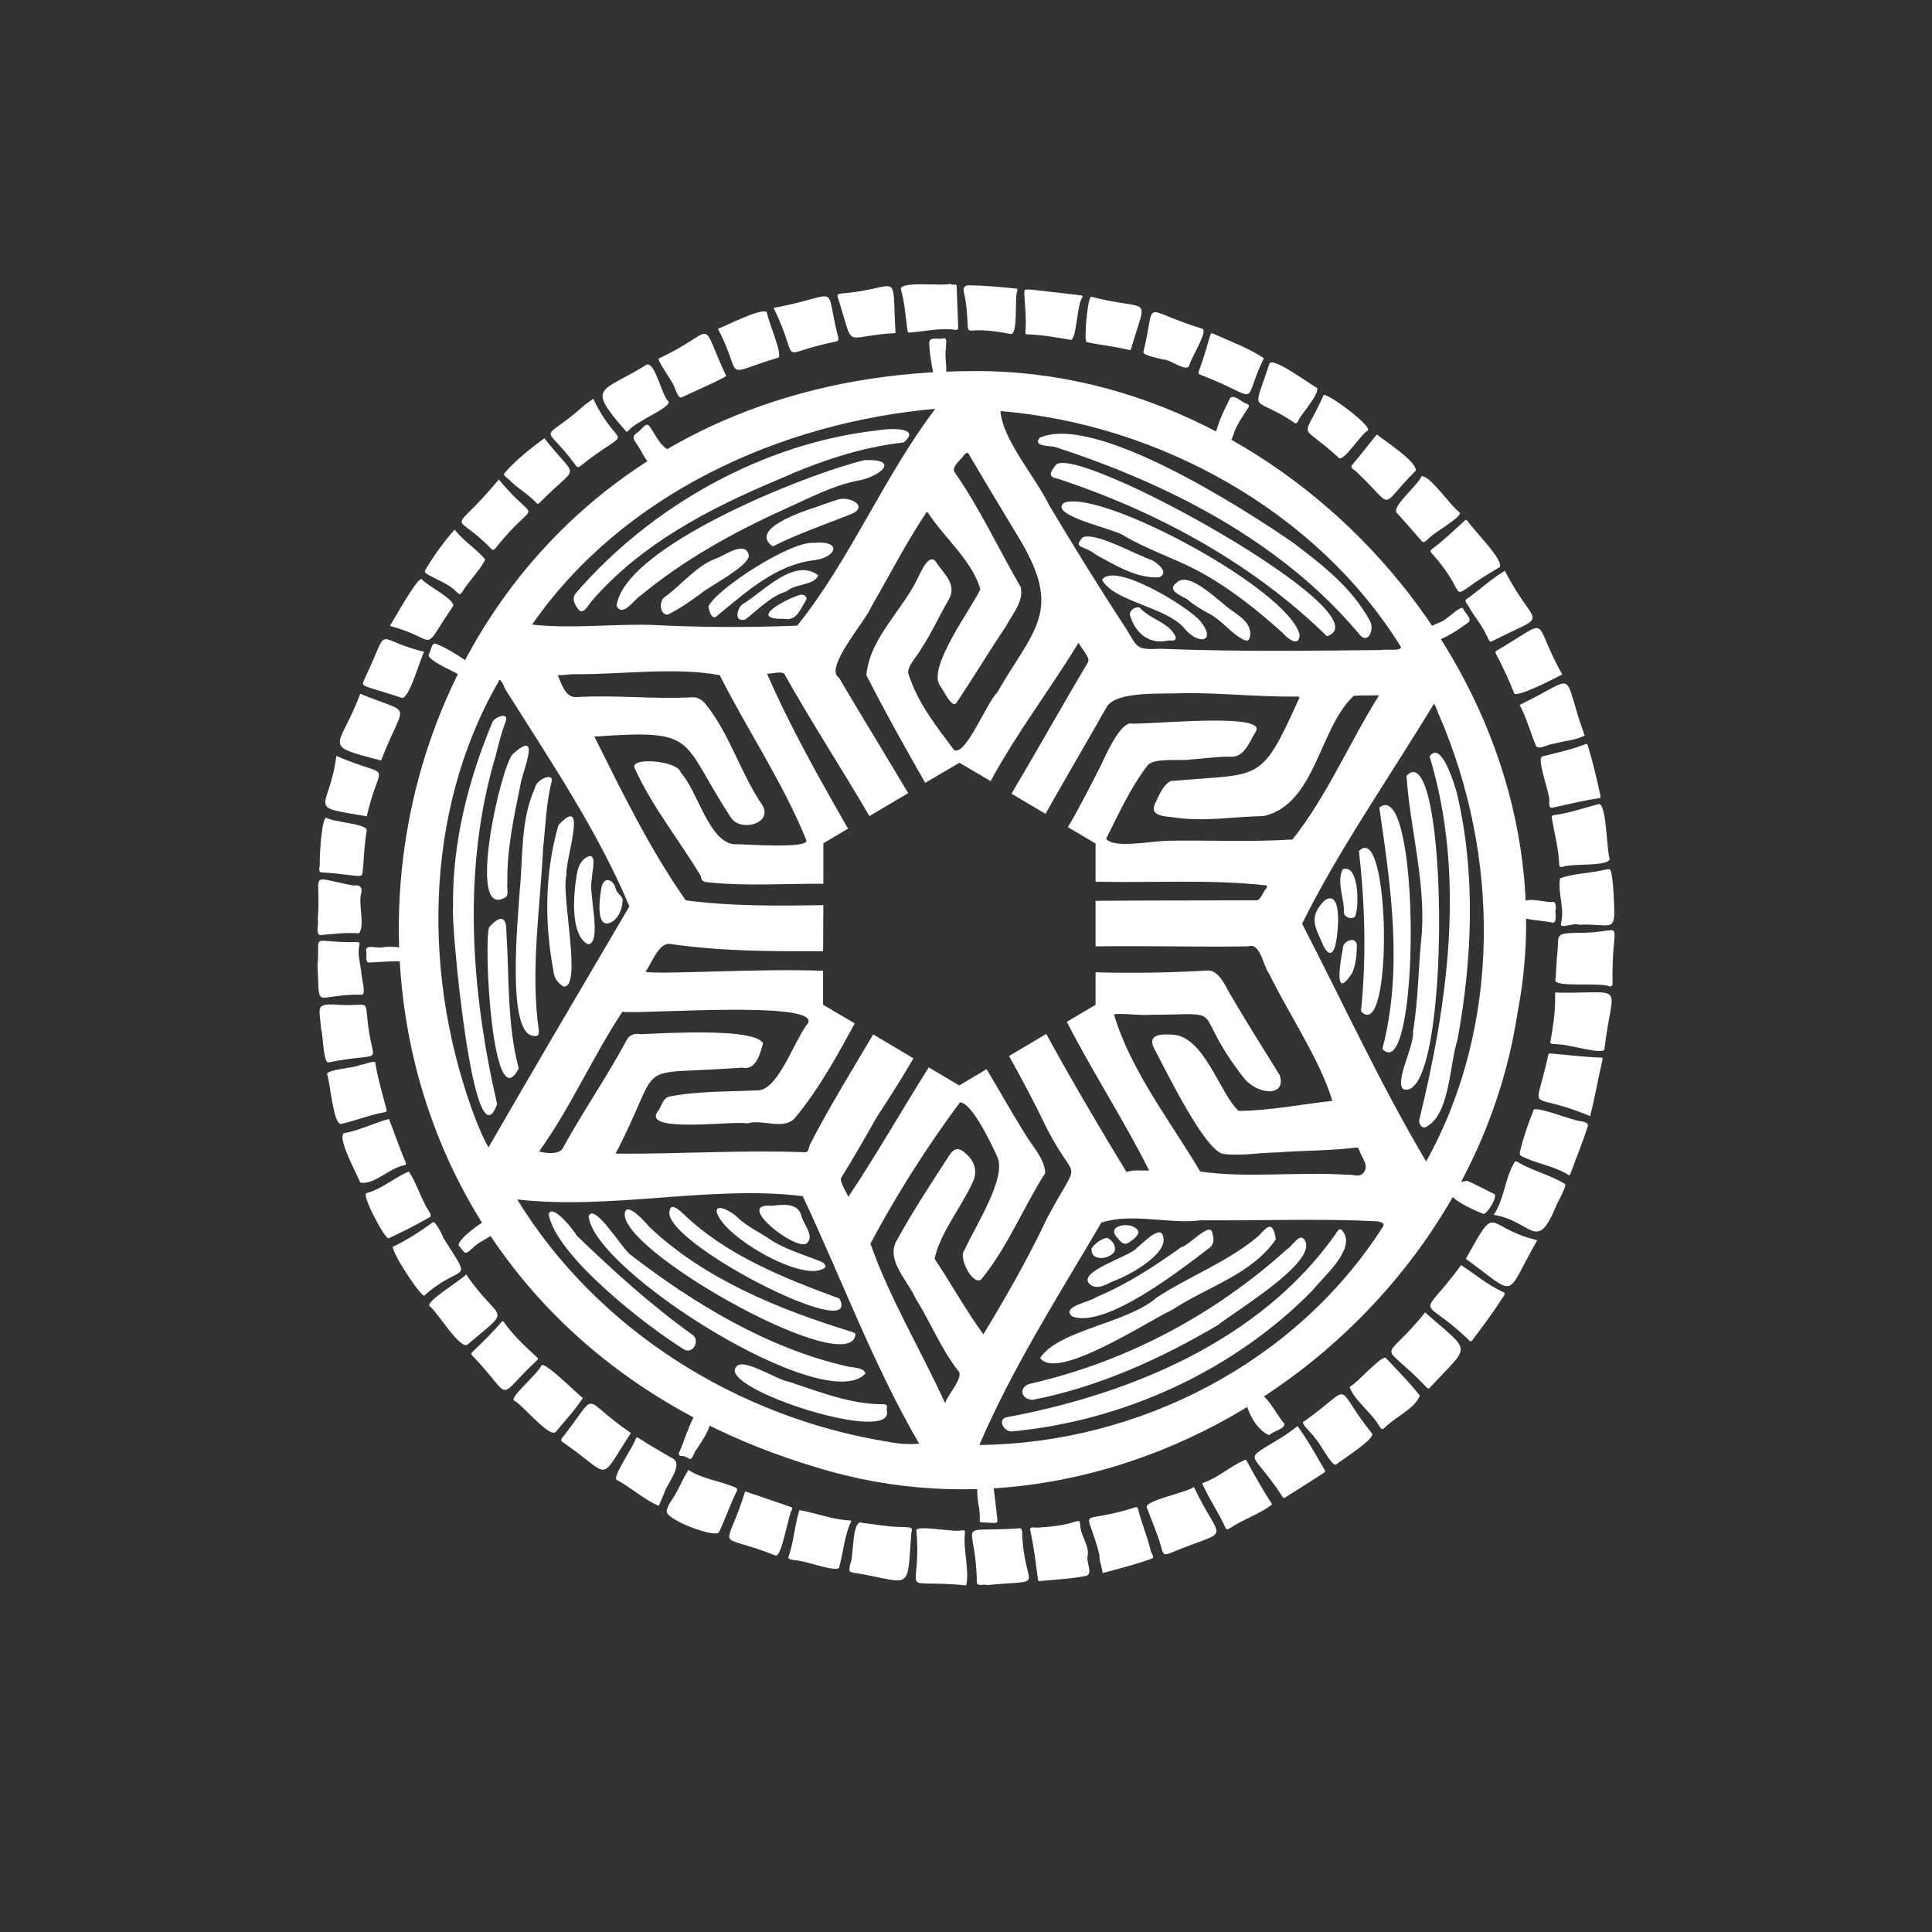 <svg xmlns="http://www.w3.org/2000/svg" xmlns:xlink="http://www.w3.org/1999/xlink" width="40" zoomAndPan="magnify" viewBox="0 0 30 30" height="40" preserveAspectRatio="xMidYMid meet" version="1.0"><rect x="0" y="0" width="30" height="30" fill="#333333" stroke="none"/><defs><clipPath id="0184a1fb64"><path d="M 15 23 L 16 23 L 16 24.719 L 15 24.719 Z M 15 23 " clip-rule="nonzero"/></clipPath><clipPath id="284b352ae2"><path d="M 14 23 L 16 23 L 16 24.719 L 14 24.719 Z M 14 23 " clip-rule="nonzero"/></clipPath><clipPath id="374dfdc854"><path d="M 13 4.395 L 15 4.395 L 15 6 L 13 6 Z M 13 4.395 " clip-rule="nonzero"/></clipPath><clipPath id="7dc001fafc"><path d="M 4.93 14 L 6 14 L 6 16 L 4.93 16 Z M 4.93 14 " clip-rule="nonzero"/></clipPath><clipPath id="5e6314b1d6"><path d="M 24 15 L 25.25 15 L 25.25 17 L 24 17 Z M 24 15 " clip-rule="nonzero"/></clipPath><clipPath id="25149994aa"><path d="M 13 23 L 15 23 L 15 24.719 L 13 24.719 Z M 13 23 " clip-rule="nonzero"/></clipPath><clipPath id="68afc98586"><path d="M 24 14 L 25.25 14 L 25.25 16 L 24 16 Z M 24 14 " clip-rule="nonzero"/></clipPath><clipPath id="4d4d799cb6"><path d="M 17 23 L 19 23 L 19 24.719 L 17 24.719 Z M 17 23 " clip-rule="nonzero"/></clipPath><clipPath id="7ec3e3fea3"><path d="M 16 23 L 18 23 L 18 24.719 L 16 24.719 Z M 16 23 " clip-rule="nonzero"/></clipPath><clipPath id="1c809b9236"><path d="M 15 23 L 17 23 L 17 24.719 L 15 24.719 Z M 15 23 " clip-rule="nonzero"/></clipPath><clipPath id="1c40f32cc5"><path d="M 24 13 L 25.25 13 L 25.25 15 L 24 15 Z M 24 13 " clip-rule="nonzero"/></clipPath><clipPath id="2978d32078"><path d="M 11 23 L 13 23 L 13 24.719 L 11 24.719 Z M 11 23 " clip-rule="nonzero"/></clipPath><clipPath id="e31d1a4d9e"><path d="M 4.93 15 L 6 15 L 6 17 L 4.93 17 Z M 4.93 15 " clip-rule="nonzero"/></clipPath><clipPath id="3b0d0b914d"><path d="M 12 23 L 14 23 L 14 24.719 L 12 24.719 Z M 12 23 " clip-rule="nonzero"/></clipPath><clipPath id="5bd4da006e"><path d="M 12 4.395 L 14 4.395 L 14 6 L 12 6 Z M 12 4.395 " clip-rule="nonzero"/></clipPath><clipPath id="d4db1ab620"><path d="M 15 4.395 L 17 4.395 L 17 6 L 15 6 Z M 15 4.395 " clip-rule="nonzero"/></clipPath><clipPath id="5fb57b2f5e"><path d="M 13 4.395 L 14 4.395 L 14 6 L 13 6 Z M 13 4.395 " clip-rule="nonzero"/></clipPath><clipPath id="babe2bf4cb"><path d="M 11 4.395 L 13 4.395 L 13 6 L 11 6 Z M 11 4.395 " clip-rule="nonzero"/></clipPath><clipPath id="46ba25e421"><path d="M 16 4.395 L 18 4.395 L 18 6 L 16 6 Z M 16 4.395 " clip-rule="nonzero"/></clipPath><clipPath id="6ba3f4af4d"><path d="M 4.93 12 L 6 12 L 6 14 L 4.93 14 Z M 4.93 12 " clip-rule="nonzero"/></clipPath><clipPath id="ed6f0e6660"><path d="M 14 4.395 L 16 4.395 L 16 6 L 14 6 Z M 14 4.395 " clip-rule="nonzero"/></clipPath><clipPath id="63fb8c00b9"><path d="M 17 4.395 L 19 4.395 L 19 6 L 17 6 Z M 17 4.395 " clip-rule="nonzero"/></clipPath><clipPath id="86cace291d"><path d="M 4.93 13 L 6 13 L 6 15 L 4.93 15 Z M 4.93 13 " clip-rule="nonzero"/></clipPath></defs><g clip-path="url(#0184a1fb64)"><path fill="#ffffff" d="M 15.168 24.559 C 15.152 23.574 14.793 23.797 15.797 23.734 C 15.84 23.723 15.867 23.727 15.871 23.789 C 15.898 24.707 16.301 24.52 15.328 24.613 C 15.273 24.59 15.164 24.648 15.168 24.559 Z M 15.168 24.559 " fill-opacity="1" fill-rule="nonzero"/></g><g clip-path="url(#284b352ae2)"><path fill="#ffffff" d="M 15.004 24.617 C 13.887 24.512 14.32 24.832 14.23 23.77 C 14.211 23.668 14.82 23.801 14.941 23.762 C 14.977 23.762 14.988 23.766 14.984 23.805 C 14.953 24.066 15.055 24.375 15.004 24.617 Z M 15.004 24.617 " fill-opacity="1" fill-rule="nonzero"/></g><g clip-path="url(#374dfdc854)"><path fill="#ffffff" d="M 14.758 4.406 C 14.785 4.445 14.855 4.387 14.855 4.449 C 14.863 4.656 14.871 4.863 14.879 5.07 C 14.883 5.113 14.871 5.129 14.828 5.121 C 14.59 5.09 14.359 5.145 14.129 5.164 C 14.094 5.168 14.094 5.148 14.09 5.125 C 14.062 4.914 14.047 4.703 13.992 4.5 C 13.941 4.355 14.641 4.449 14.758 4.406 Z M 14.758 4.406 " fill-opacity="1" fill-rule="nonzero"/></g><g clip-path="url(#7dc001fafc)"><path fill="#ffffff" d="M 4.93 14.996 C 4.98 14.457 4.781 14.641 5.547 14.629 C 5.574 14.629 5.586 14.637 5.582 14.664 C 5.547 14.809 5.59 14.945 5.609 15.082 C 5.602 15.141 5.699 15.465 5.613 15.445 C 4.863 15.434 4.969 15.723 4.93 14.996 Z M 4.93 14.996 " fill-opacity="1" fill-rule="nonzero"/></g><g clip-path="url(#5e6314b1d6)"><path fill="#ffffff" d="M 24.223 15.414 C 25.266 15.426 25.039 15.242 24.914 16.285 C 24.93 16.395 24.309 16.207 24.211 16.219 C 24.18 16.207 24.055 16.223 24.074 16.18 C 24.113 15.949 24.152 15.723 24.148 15.488 C 24.152 15.395 24.125 15.41 24.223 15.414 Z M 24.223 15.414 " fill-opacity="1" fill-rule="nonzero"/></g><path fill="#ffffff" d="M 23.195 18.863 C 23.359 18.617 23.363 18.32 23.508 18.062 C 23.52 18.035 23.531 18.023 23.562 18.043 C 23.797 18.18 24.062 18.242 24.293 18.379 C 24.355 18.387 24.168 18.699 24.156 18.742 C 23.863 19.457 23.789 18.965 23.195 18.863 Z M 23.195 18.863 " fill-opacity="1" fill-rule="nonzero"/><path fill="#ffffff" d="M 22.688 19.645 C 22.906 19.785 23.102 19.957 23.34 20.062 C 23.367 20.074 23.371 20.086 23.355 20.117 C 23.203 20.355 23.035 20.582 22.863 20.809 C 22.852 20.824 22.84 20.84 22.816 20.816 C 22.043 20.066 22.02 20.555 22.688 19.645 Z M 22.688 19.645 " fill-opacity="1" fill-rule="nonzero"/><g clip-path="url(#25149994aa)"><path fill="#ffffff" d="M 14.152 23.793 C 14.082 24.727 14.172 24.578 13.309 24.43 C 13.18 24.414 13.176 24.41 13.203 24.285 C 13.262 24.164 13.223 23.566 13.395 23.648 C 13.609 23.672 13.824 23.715 14.043 23.711 C 14.098 23.723 14.188 23.699 14.152 23.793 Z M 14.152 23.793 " fill-opacity="1" fill-rule="nonzero"/></g><g clip-path="url(#68afc98586)"><path fill="#ffffff" d="M 24.492 14.484 C 25.301 14.496 25.02 14.152 25.039 15.281 C 25.031 15.316 25.02 15.32 24.992 15.316 C 24.84 15.25 24.156 15.336 24.152 15.223 C 24.164 15.102 24.168 14.98 24.176 14.855 C 24.223 14.516 24.109 14.496 24.492 14.484 Z M 24.492 14.484 " fill-opacity="1" fill-rule="nonzero"/></g><path fill="#ffffff" d="M 24.66 17.473 C 24.582 17.723 24.477 17.973 24.387 18.223 C 24.379 18.238 24.375 18.258 24.352 18.242 C 24.145 18.113 23.902 18.078 23.684 17.98 C 23.59 17.938 23.586 17.938 23.613 17.84 C 23.664 17.633 23.734 17.438 23.812 17.242 C 23.809 17.16 24.367 17.375 24.449 17.387 C 24.508 17.418 24.645 17.402 24.66 17.473 Z M 24.66 17.473 " fill-opacity="1" fill-rule="nonzero"/><g clip-path="url(#4d4d799cb6)"><path fill="#ffffff" d="M 18.539 23.09 C 18.973 24.004 19.152 23.707 18.18 24.113 C 18.078 24.152 18.062 24.141 18.035 24.035 C 17.977 23.82 17.883 23.617 17.809 23.41 C 17.75 23.305 18.43 23.176 18.539 23.09 Z M 18.539 23.09 " fill-opacity="1" fill-rule="nonzero"/></g><path fill="#ffffff" d="M 22.129 20.379 C 22.863 21.031 22.844 20.852 22.203 21.547 C 22.191 21.559 22.18 21.57 22.16 21.551 C 21.402 20.754 21.449 21.23 22.129 20.379 Z M 22.129 20.379 " fill-opacity="1" fill-rule="nonzero"/><path fill="#ffffff" d="M 24.691 17.332 C 23.691 16.906 23.832 17.371 24.039 16.391 C 24.043 16.359 24.055 16.355 24.082 16.359 C 24.336 16.379 24.594 16.414 24.848 16.422 C 24.879 16.418 24.891 16.426 24.883 16.457 C 24.816 16.746 24.766 17.043 24.691 17.332 Z M 24.691 17.332 " fill-opacity="1" fill-rule="nonzero"/><path fill="#ffffff" d="M 24.262 13.461 C 24.23 13.465 24.211 13.461 24.211 13.422 C 24.203 13.18 24.137 12.945 24.098 12.707 C 24.094 12.672 24.098 12.66 24.137 12.656 C 24.375 12.625 24.602 12.543 24.832 12.484 C 24.949 12.508 24.945 13.188 24.996 13.344 C 24.941 13.461 24.414 13.402 24.262 13.461 Z M 24.262 13.461 " fill-opacity="1" fill-rule="nonzero"/><g clip-path="url(#7ec3e3fea3)"><path fill="#ffffff" d="M 17.07 24.137 C 16.867 23.332 16.699 23.703 17.629 23.406 C 17.652 23.398 17.664 23.406 17.672 23.43 C 17.723 23.641 17.809 23.844 17.863 24.055 C 17.863 24.102 17.941 24.188 17.883 24.203 C 17.633 24.293 17.375 24.359 17.121 24.426 C 17.113 24.328 17.066 24.238 17.07 24.137 Z M 17.07 24.137 " fill-opacity="1" fill-rule="nonzero"/></g><g clip-path="url(#1c809b9236)"><path fill="#ffffff" d="M 16.137 23.719 C 16.324 23.707 16.512 23.688 16.695 23.629 C 16.762 23.609 16.766 23.609 16.773 23.676 C 16.777 23.848 16.91 23.98 16.891 24.148 C 16.852 24.262 17.008 24.469 16.824 24.477 C 16.598 24.52 16.371 24.527 16.148 24.551 C 16.121 24.555 16.121 24.543 16.117 24.523 C 16.082 24.266 16.055 24.012 15.996 23.758 C 15.984 23.691 16.098 23.73 16.137 23.719 Z M 16.137 23.719 " fill-opacity="1" fill-rule="nonzero"/></g><path fill="#ffffff" d="M 6.883 19.219 C 7.355 19.973 7.199 19.582 6.598 20.109 C 6.586 20.23 5.996 19.324 6.117 19.352 C 6.328 19.25 6.527 19.121 6.715 18.984 C 6.746 18.926 6.879 19.191 6.883 19.219 Z M 6.883 19.219 " fill-opacity="1" fill-rule="nonzero"/><path fill="#ffffff" d="M 13.117 18.637 C 13.121 18.617 13.117 18.602 13.098 18.59 C 13.102 18.605 13.094 18.621 13.117 18.637 Z M 13.117 18.637 " fill-opacity="1" fill-rule="nonzero"/><g clip-path="url(#1c40f32cc5)"><path fill="#ffffff" d="M 25.059 13.957 C 25.09 14.516 25.047 14.336 24.508 14.359 C 24.445 14.324 24.215 14.43 24.238 14.344 C 24.301 14.109 24.188 13.879 24.223 13.641 C 24.418 13.562 24.688 13.562 24.906 13.508 C 25.012 13.488 25.008 13.484 25.027 13.59 C 25.047 13.711 25.055 13.836 25.059 13.957 Z M 25.059 13.957 " fill-opacity="1" fill-rule="nonzero"/></g><path fill="#ffffff" d="M 20.957 21.535 C 21.016 21.734 21.309 21.941 21.426 22.16 C 21.453 22.199 21.469 22.199 21.5 22.172 C 21.66 22.004 21.969 21.875 22.047 21.672 C 21.887 21.465 21.699 21.281 21.523 21.09 C 21.473 21.016 21.07 21.484 20.957 21.535 Z M 20.957 21.535 " fill-opacity="1" fill-rule="nonzero"/><path fill="#ffffff" d="M 24.059 12.426 C 24.062 12.309 23.848 11.754 23.953 11.746 C 24.172 11.688 24.398 11.641 24.609 11.559 C 24.633 11.547 24.645 11.547 24.656 11.578 C 24.734 11.836 24.797 12.098 24.852 12.359 C 24.855 12.379 24.852 12.391 24.828 12.395 C 24.582 12.43 24.34 12.492 24.102 12.543 C 24.047 12.555 24.055 12.461 24.059 12.426 Z M 24.059 12.426 " fill-opacity="1" fill-rule="nonzero"/><path fill="#ffffff" d="M 23.145 8.891 C 22.383 9.348 22.883 9.309 22.227 8.586 C 22.207 8.559 22.211 8.547 22.234 8.527 C 22.414 8.395 22.574 8.238 22.738 8.09 C 22.758 8.07 22.77 8.062 22.789 8.09 C 22.867 8.219 23.367 8.707 23.285 8.809 C 23.246 8.824 23.207 8.859 23.168 8.875 C 23.137 8.848 23.152 8.883 23.145 8.891 Z M 23.145 8.891 " fill-opacity="1" fill-rule="nonzero"/><path fill="#ffffff" d="M 10.688 22.824 C 10.891 22.957 11.16 22.996 11.359 23.074 C 11.398 23.09 11.473 23.102 11.438 23.16 C 11.336 23.367 11.262 23.586 11.164 23.793 C 11.105 23.887 10.336 23.598 10.352 23.465 C 10.363 23.379 10.441 23.281 10.469 23.234 C 10.547 23.102 10.578 23.023 10.633 22.922 C 10.652 22.891 10.668 22.863 10.688 22.824 Z M 10.688 22.824 " fill-opacity="1" fill-rule="nonzero"/><path fill="#ffffff" d="M 24.605 11.422 C 24.473 11.496 24.277 11.504 24.121 11.551 C 24.039 11.551 23.91 11.648 23.852 11.586 C 23.77 11.387 23.711 11.172 23.613 10.977 C 23.605 10.961 23.586 10.945 23.621 10.934 C 24.539 10.488 24.234 10.391 24.605 11.418 Z M 24.605 11.422 " fill-opacity="1" fill-rule="nonzero"/><path fill="#ffffff" d="M 19.754 23.359 C 19.562 23.512 19.305 23.59 19.098 23.73 C 19.051 23.758 19.035 23.75 19.02 23.703 C 18.918 23.484 18.781 23.281 18.68 23.062 C 18.664 23.039 18.668 23.027 18.691 23.023 C 18.922 22.941 19.102 22.77 19.324 22.672 C 19.352 22.656 19.355 22.684 19.367 22.699 C 19.488 22.922 19.613 23.145 19.754 23.359 Z M 19.754 23.359 " fill-opacity="1" fill-rule="nonzero"/><path fill="#ffffff" d="M 20.246 22.074 C 20.176 22.09 20.395 22.277 20.41 22.32 C 20.496 22.398 20.664 22.75 20.742 22.746 C 20.824 22.672 21.379 22.332 21.301 22.254 C 20.672 21.473 21.066 21.492 20.246 22.074 Z M 20.246 22.074 " fill-opacity="1" fill-rule="nonzero"/><path fill="#ffffff" d="M 23.871 19.258 C 23.352 20.156 23.59 20.152 22.762 19.547 C 23.27 18.633 23.031 19.059 23.871 19.258 Z M 23.871 19.258 " fill-opacity="1" fill-rule="nonzero"/><g clip-path="url(#2978d32078)"><path fill="#ffffff" d="M 11.57 23.16 C 11.805 23.234 12.039 23.32 12.273 23.398 C 12.293 23.406 12.309 23.41 12.297 23.441 C 12.234 23.547 12.137 24.207 12.035 24.152 C 11.082 23.77 11.262 24.156 11.57 23.16 Z M 11.57 23.16 " fill-opacity="1" fill-rule="nonzero"/></g><path fill="#ffffff" d="M 23.367 8.863 C 23.848 9.801 24.098 9.484 23.176 9.953 C 23.117 9.992 23.109 9.902 23.086 9.871 C 23.02 9.723 22.914 9.598 22.828 9.457 C 22.82 9.422 22.727 9.332 22.766 9.309 C 22.969 9.164 23.152 8.992 23.367 8.863 Z M 23.367 8.863 " fill-opacity="1" fill-rule="nonzero"/><path fill="#ffffff" d="M 7.238 19.789 C 7.77 20.574 7.988 20.258 7.254 20.883 C 7.129 20.938 6.801 20.387 6.676 20.285 C 6.578 20.223 7.18 19.867 7.238 19.789 Z M 7.238 19.789 " fill-opacity="1" fill-rule="nonzero"/><path fill="#ffffff" d="M 5.078 16.676 C 5.098 16.602 5.5 16.586 5.598 16.535 C 5.641 16.539 5.832 16.449 5.828 16.508 C 5.867 16.75 5.938 16.984 6 17.223 C 6.008 17.254 6 17.266 5.973 17.27 C 5.742 17.312 5.523 17.402 5.293 17.453 C 5.172 17.445 5.129 16.816 5.078 16.676 Z M 5.078 16.676 " fill-opacity="1" fill-rule="nonzero"/><path fill="#ffffff" d="M 24.258 10.473 C 24.176 10.516 23.504 10.867 23.508 10.754 C 23.426 10.547 23.332 10.348 23.227 10.148 C 23.215 10.125 23.223 10.117 23.242 10.102 C 24.125 9.586 23.762 9.59 24.258 10.473 Z M 24.258 10.473 " fill-opacity="1" fill-rule="nonzero"/><path fill="#ffffff" d="M 6.039 17.375 C 6.129 17.605 6.207 17.832 6.301 18.055 C 6.309 18.078 6.305 18.086 6.281 18.094 C 6.051 18.129 5.809 18.406 5.594 18.363 C 5.539 18.223 5.242 17.688 5.336 17.598 C 5.578 17.555 5.805 17.438 6.039 17.375 Z M 6.039 17.375 " fill-opacity="1" fill-rule="nonzero"/><path fill="#ffffff" d="M 10.043 5.66 C 9.344 6.102 9.086 5.973 9.715 6.691 C 9.734 6.715 9.742 6.695 9.758 6.688 C 9.855 6.551 10.402 6.34 10.383 6.238 C 10.27 6.133 10.18 5.633 10.043 5.66 Z M 10.043 5.66 " fill-opacity="1" fill-rule="nonzero"/><g clip-path="url(#e31d1a4d9e)"><path fill="#ffffff" d="M 5.324 15.605 C 5.754 15.621 5.66 15.496 5.719 15.941 C 5.797 16.57 5.988 16.32 5.105 16.496 C 5.016 16.516 5.02 16.078 4.988 15.992 C 4.957 15.602 4.879 15.578 5.324 15.605 Z M 5.324 15.605 " fill-opacity="1" fill-rule="nonzero"/></g><path fill="#ffffff" d="M 5.594 10.773 C 6.438 11.121 6.285 10.852 5.918 11.809 C 4.965 11.562 5.27 11.641 5.594 10.773 Z M 5.594 10.773 " fill-opacity="1" fill-rule="nonzero"/><g clip-path="url(#3b0d0b914d)"><path fill="#ffffff" d="M 12.414 23.449 C 12.676 23.496 12.918 23.594 13.188 23.609 C 13.199 23.609 13.227 23.605 13.211 23.637 C 13.109 23.855 13.098 24.102 13.031 24.332 C 13.031 24.43 12.52 24.246 12.434 24.242 C 12.395 24.223 12.215 24.234 12.246 24.168 C 12.328 23.938 12.34 23.668 12.414 23.449 Z M 12.414 23.449 " fill-opacity="1" fill-rule="nonzero"/></g><path fill="#ffffff" d="M 9.773 22.234 C 9.016 21.719 9.301 21.582 8.793 22.246 C 8.77 22.289 8.676 22.355 8.734 22.391 C 9.512 22.922 9.277 23.047 9.785 22.27 C 9.801 22.246 9.785 22.242 9.773 22.234 Z M 9.773 22.234 " fill-opacity="1" fill-rule="nonzero"/><path fill="#ffffff" d="M 6.348 18.191 C 6.445 18.332 6.508 18.527 6.594 18.688 C 6.602 18.738 6.738 18.883 6.668 18.902 C 6.461 19.023 6.246 19.129 6.031 19.23 C 5.953 19.203 5.609 18.543 5.691 18.527 C 5.934 18.461 6.117 18.289 6.348 18.191 Z M 6.348 18.191 " fill-opacity="1" fill-rule="nonzero"/><path fill="#ffffff" d="M 8.637 22.227 C 8.777 22.055 8.93 21.895 9.051 21.707 C 8.965 21.652 8.426 21.098 8.402 21.211 C 8.355 21.328 7.918 21.691 7.98 21.746 C 8.109 21.805 8.551 22.359 8.637 22.227 Z M 8.637 22.227 " fill-opacity="1" fill-rule="nonzero"/><path fill="#ffffff" d="M 11.277 5.84 C 11.07 5.957 10.816 6.059 10.59 6.168 C 10.535 6.195 10.508 6.082 10.484 6.047 C 10.473 5.945 10.168 5.57 10.238 5.562 C 11.168 5.129 10.836 4.895 11.277 5.84 Z M 11.277 5.84 " fill-opacity="1" fill-rule="nonzero"/><g clip-path="url(#5bd4da006e)"><path fill="#ffffff" d="M 12.012 4.781 C 13.094 4.582 12.789 4.363 13.016 5.238 C 13.023 5.277 13.016 5.297 12.973 5.305 C 11.996 5.5 12.465 5.699 12.012 4.781 Z M 12.012 4.781 " fill-opacity="1" fill-rule="nonzero"/></g><path fill="#ffffff" d="M 9.078 6.289 C 8.375 6.922 8.422 6.52 8.938 7.223 C 8.965 7.262 8.984 7.262 9.02 7.23 C 9.871 6.559 9.633 7.07 9.211 6.191 C 9.168 6.227 9.121 6.254 9.078 6.289 Z M 9.078 6.289 " fill-opacity="1" fill-rule="nonzero"/><path fill="#ffffff" d="M 19.625 5.562 C 19.258 6.324 19.637 6.203 18.633 5.816 C 18.613 5.805 18.605 5.797 18.613 5.77 C 18.684 5.586 18.738 5.391 18.793 5.203 C 18.805 5.168 18.816 5.172 18.844 5.184 C 19.105 5.301 19.391 5.406 19.625 5.562 Z M 19.625 5.562 " fill-opacity="1" fill-rule="nonzero"/><path fill="#ffffff" d="M 10.312 23.191 C 10.348 23.047 10.633 22.73 10.434 22.641 C 10.262 22.539 10.082 22.441 9.914 22.328 C 9.891 22.312 9.883 22.32 9.871 22.34 C 9.844 22.453 9.496 22.945 9.578 22.98 C 9.797 23.098 10.012 23.293 10.23 23.383 " fill-opacity="1" fill-rule="nonzero"/><path fill="#ffffff" d="M 7.746 7.445 C 8.367 8.207 8.363 7.668 7.695 8.512 C 7.672 8.539 7.656 8.551 7.625 8.52 C 7.016 7.887 6.977 8.375 7.746 7.445 Z M 7.746 7.445 " fill-opacity="1" fill-rule="nonzero"/><g clip-path="url(#d4db1ab620)"><path fill="#ffffff" d="M 16 4.496 C 16.246 4.523 16.523 4.555 16.781 4.586 C 16.809 4.59 16.816 4.594 16.805 4.621 C 16.719 4.742 16.719 5.277 16.625 5.277 C 16.398 5.238 16.176 5.199 15.949 5.191 C 15.93 5.188 15.922 5.188 15.922 5.164 C 15.938 4.965 15.918 4.77 15.906 4.57 C 15.902 4.492 15.906 4.492 16 4.496 Z M 16 4.496 " fill-opacity="1" fill-rule="nonzero"/></g><g clip-path="url(#5fb57b2f5e)"><path fill="#ffffff" d="M 13.906 5.172 C 13.062 5.215 13.281 5.469 13.012 4.625 C 12.992 4.574 13.012 4.566 13.051 4.559 C 14.012 4.484 13.844 4.141 13.906 5.172 Z M 13.906 5.172 " fill-opacity="1" fill-rule="nonzero"/></g><path fill="#ffffff" d="M 8.344 21.117 C 8.363 21.102 8.352 21.086 8.332 21.07 C 8.145 20.898 7.973 20.738 7.828 20.535 C 7.824 20.523 7.816 20.516 7.797 20.516 C 7.652 20.688 7.492 20.844 7.328 21 C 7.312 21.016 7.316 21.023 7.328 21.043 C 8.004 21.746 7.66 21.754 8.344 21.117 Z M 8.344 21.117 " fill-opacity="1" fill-rule="nonzero"/><g clip-path="url(#babe2bf4cb)"><path fill="#ffffff" d="M 11.148 5.105 C 11.297 5.051 11.801 4.785 11.906 4.844 C 11.914 4.953 12.176 5.551 12.078 5.555 C 11.164 5.832 11.562 5.895 11.148 5.105 Z M 11.148 5.105 " fill-opacity="1" fill-rule="nonzero"/></g><path fill="#ffffff" d="M 8.414 7.773 C 8.996 7.18 8.98 7.48 8.453 6.805 C 8.238 6.965 8.02 7.133 7.84 7.34 C 7.789 7.383 7.91 7.441 7.934 7.477 C 8.062 7.598 8.215 7.684 8.332 7.812 C 8.359 7.848 8.391 7.785 8.414 7.773 Z M 8.414 7.773 " fill-opacity="1" fill-rule="nonzero"/><path fill="#ffffff" d="M 22.074 7.395 C 22.012 7.539 21.641 7.836 21.68 7.953 C 21.801 8.086 21.918 8.219 22.035 8.355 C 22.102 8.434 22.098 8.438 22.176 8.371 C 22.242 8.281 22.723 8.02 22.664 7.957 C 22.516 7.848 22.207 7.379 22.074 7.395 Z M 22.074 7.395 " fill-opacity="1" fill-rule="nonzero"/><g clip-path="url(#46ba25e421)"><path fill="#ffffff" d="M 16.949 4.609 C 17.875 4.848 17.82 4.543 17.566 5.406 C 17.559 5.426 17.559 5.441 17.531 5.434 C 17.312 5.379 17.09 5.359 16.871 5.312 C 16.828 5.289 16.891 4.566 16.949 4.609 Z M 16.949 4.609 " fill-opacity="1" fill-rule="nonzero"/></g><path fill="#ffffff" d="M 21.004 7.211 C 20.941 7.27 21.047 7.297 21.078 7.34 C 21.68 7.914 21.391 7.895 21.984 7.309 C 22 7.164 21.512 6.855 21.379 6.746 C 21.254 6.898 21.133 7.059 21.004 7.211 Z M 21.004 7.211 " fill-opacity="1" fill-rule="nonzero"/><g clip-path="url(#6ba3f4af4d)"><path fill="#ffffff" d="M 4.965 13.398 C 4.961 13.309 4.996 12.672 5.07 12.699 C 5.188 12.77 5.699 12.789 5.695 12.895 C 5.66 13.09 5.652 13.285 5.637 13.484 C 5.625 13.605 5.629 13.609 5.508 13.598 C 5.336 13.578 5.168 13.555 4.996 13.547 C 4.926 13.547 4.977 13.441 4.965 13.398 Z M 4.965 13.398 " fill-opacity="1" fill-rule="nonzero"/></g><path fill="#ffffff" d="M 6.586 10.121 C 6.523 10.23 6.344 10.902 6.227 10.832 C 6.062 10.777 5.895 10.73 5.73 10.676 C 5.621 10.637 5.617 10.633 5.668 10.527 C 6.078 9.668 5.766 9.922 6.586 10.121 Z M 6.586 10.121 " fill-opacity="1" fill-rule="nonzero"/><g clip-path="url(#ed6f0e6660)"><path fill="#ffffff" d="M 15.059 4.43 C 15.293 4.434 15.531 4.457 15.773 4.48 C 15.797 4.48 15.801 4.488 15.797 4.512 C 15.75 4.621 15.816 5.234 15.684 5.184 C 15.488 5.148 15.293 5.117 15.094 5.133 C 15.047 5.133 15.031 5.125 15.027 5.074 C 15.02 4.891 15.008 4.707 14.965 4.527 C 14.953 4.461 14.984 4.426 15.059 4.43 Z M 15.059 4.43 " fill-opacity="1" fill-rule="nonzero"/></g><g clip-path="url(#63fb8c00b9)"><path fill="#ffffff" d="M 17.754 5.469 C 17.965 4.605 17.68 4.805 18.672 5.105 C 18.762 5.145 18.48 5.582 18.461 5.691 C 18.387 5.762 18.176 5.582 18.062 5.582 C 18.016 5.57 17.742 5.516 17.754 5.469 Z M 17.754 5.469 " fill-opacity="1" fill-rule="nonzero"/></g><path fill="#ffffff" d="M 5.223 11.738 C 6.133 12.129 5.906 11.75 5.695 12.676 C 4.723 12.512 5.109 12.609 5.223 11.738 Z M 5.223 11.738 " fill-opacity="1" fill-rule="nonzero"/><g clip-path="url(#86cace291d)"><path fill="#ffffff" d="M 4.934 14.281 C 4.996 13.508 4.75 13.617 5.488 13.75 C 5.598 13.734 5.633 13.785 5.605 13.887 C 5.566 14.055 5.668 14.379 5.574 14.492 C 5.371 14.477 5.172 14.504 4.973 14.52 C 4.895 14.516 4.953 14.34 4.934 14.281 Z M 4.934 14.281 " fill-opacity="1" fill-rule="nonzero"/></g><path fill="#ffffff" d="M 19.711 5.648 C 19.441 6.48 19.434 6.113 20.102 6.566 C 20.125 6.582 20.137 6.57 20.148 6.555 C 20.203 6.422 20.48 6.141 20.453 6.027 C 20.34 5.965 19.758 5.531 19.711 5.648 Z M 19.711 5.648 " fill-opacity="1" fill-rule="nonzero"/><path fill="#ffffff" d="M 20.551 6.141 C 20.219 6.883 20.16 6.531 20.781 7.102 C 20.84 7.211 21.129 6.746 21.23 6.691 C 21.359 6.645 20.559 6.059 20.551 6.141 Z M 20.551 6.141 " fill-opacity="1" fill-rule="nonzero"/><path fill="#ffffff" d="M 6.055 9.719 C 6.102 9.648 6.516 8.895 6.555 9 C 6.613 9.082 7.094 9.32 7.031 9.418 C 6.512 10.18 6.852 9.934 6.055 9.719 Z M 6.055 9.719 " fill-opacity="1" fill-rule="nonzero"/><path fill="#ffffff" d="M 7.059 8.223 C 7.195 8.402 7.391 8.516 7.535 8.688 C 7.457 8.852 7.277 9.023 7.176 9.195 C 7.152 9.23 7.133 9.234 7.102 9.203 C 7.012 9.109 6.902 9.051 6.785 8.996 C 6.75 8.969 6.562 8.906 6.602 8.855 C 6.734 8.629 6.887 8.422 7.059 8.223 Z M 7.059 8.223 " fill-opacity="1" fill-rule="nonzero"/><path fill="#ffffff" d="M 19.324 21.645 C 19.344 21.883 19.492 22.195 19.707 22.285 C 19.762 22.227 19.953 22.188 19.945 22.109 C 19.781 21.922 19.676 21.605 19.402 21.574 C 19.336 21.574 19.324 21.59 19.324 21.645 Z M 19.324 21.645 " fill-opacity="1" fill-rule="nonzero"/><path fill="#ffffff" d="M 19.102 6.18 C 19.008 6.371 18.898 6.586 18.863 6.797 C 18.836 7.168 19.082 6.973 19.148 6.762 C 19.195 6.605 19.293 6.473 19.379 6.336 C 19.398 6.309 19.402 6.289 19.363 6.27 C 19.281 6.254 19.172 6.117 19.102 6.18 Z M 19.102 6.18 " fill-opacity="1" fill-rule="nonzero"/><path fill="#ffffff" d="M 22.785 18.336 C 22.922 18.395 23.062 18.473 23.199 18.539 C 23.273 18.559 23.086 18.871 23.031 18.848 C 22.758 18.742 22.113 18.426 22.785 18.336 Z M 22.785 18.336 " fill-opacity="1" fill-rule="nonzero"/><path fill="#ffffff" d="M 15.418 23.016 C 15.441 23.199 15.465 23.383 15.484 23.566 C 15.492 23.648 15.492 23.648 15.406 23.648 C 15.105 23.621 15.27 23.707 15.188 23.332 C 15.172 23.25 15.133 22.629 15.305 22.758 C 15.387 22.824 15.438 22.906 15.418 23.016 Z M 15.418 23.016 " fill-opacity="1" fill-rule="nonzero"/><path fill="#ffffff" d="M 7.277 10.566 C 7.188 10.473 6.578 10.254 6.664 10.148 C 6.695 10.105 6.695 9.977 6.77 9.996 C 7.012 10.094 7.219 10.25 7.434 10.398 C 7.531 10.457 7.336 10.559 7.277 10.566 Z M 7.277 10.566 " fill-opacity="1" fill-rule="nonzero"/><path fill="#ffffff" d="M 10.234 7.207 C 10.289 7.027 10.391 7.215 10.383 7.109 C 10.383 7.098 10.387 7.09 10.398 7.094 C 10.48 7.137 10.359 6.957 10.328 6.953 C 10.219 6.863 10.164 6.723 10.078 6.609 C 10.027 6.551 9.949 6.691 9.898 6.715 C 9.801 6.781 9.84 6.824 9.895 6.906 C 9.98 7.023 10.023 7.191 10.172 7.25 C 10.223 7.266 10.234 7.258 10.234 7.207 Z M 10.234 7.207 " fill-opacity="1" fill-rule="nonzero"/><path fill="#ffffff" d="M 11.031 22.102 C 10.879 21.457 10.648 22.348 10.547 22.551 C 10.527 22.59 10.559 22.613 10.578 22.609 C 10.629 22.605 10.664 22.629 10.703 22.652 C 10.746 22.691 10.785 22.527 10.82 22.5 C 10.902 22.375 10.992 22.246 11.031 22.102 Z M 11.031 22.102 " fill-opacity="1" fill-rule="nonzero"/><path fill="#ffffff" d="M 24.16 14.105 C 24.133 14.152 24.195 14.324 24.109 14.328 C 23.984 14.285 23.32 14.289 23.508 14.059 C 23.742 13.918 23.852 13.992 24.086 14.008 C 24.16 13.988 24.156 14.047 24.16 14.105 Z M 24.16 14.105 " fill-opacity="1" fill-rule="nonzero"/><path fill="#ffffff" d="M 22.062 9.875 C 22.098 9.77 22.242 9.715 22.336 9.672 C 22.457 9.645 22.633 9.426 22.715 9.441 C 22.734 9.512 22.863 9.598 22.805 9.664 C 22.664 9.758 22.164 10.141 22.062 9.871 Z M 22.062 9.875 " fill-opacity="1" fill-rule="nonzero"/><path fill="#ffffff" d="M 7.793 18.93 C 7.801 19.176 7.473 19.23 7.332 19.387 C 7.227 19.48 7.223 19.477 7.141 19.359 C 6.984 19.293 7.848 18.672 7.793 18.93 Z M 7.793 18.93 " fill-opacity="1" fill-rule="nonzero"/><path fill="#ffffff" d="M 14.691 5.398 C 14.648 5.586 14.773 5.84 14.594 5.969 C 14.504 6.078 14.418 5.371 14.43 5.312 C 14.438 5.223 14.59 5.277 14.652 5.254 C 14.723 5.246 14.68 5.359 14.691 5.398 Z M 14.691 5.398 " fill-opacity="1" fill-rule="nonzero"/><path fill="#ffffff" d="M 5.938 14.711 C 6.133 14.668 6.746 14.77 6.203 14.926 C 6.051 14.926 5.898 14.938 5.746 14.945 C 5.652 14.961 5.707 14.816 5.684 14.758 C 5.684 14.66 5.852 14.73 5.938 14.711 Z M 5.938 14.711 " fill-opacity="1" fill-rule="nonzero"/><path fill="#ffffff" d="M 23.145 8.891 C 23.137 8.871 23.129 8.855 23.117 8.832 C 23.145 8.836 23.152 8.875 23.18 8.871 C 23.172 8.883 23.156 8.883 23.145 8.891 Z M 23.145 8.891 " fill-opacity="1" fill-rule="nonzero"/><path fill="#ffffff" d="M 24.973 14.152 C 24.965 14.176 24.98 14.223 24.965 14.238 C 24.969 14.211 24.957 14.164 24.973 14.152 Z M 24.973 14.152 " fill-opacity="1" fill-rule="nonzero"/><path fill="#ffffff" d="M 19.621 23.273 C 19.629 23.27 19.641 23.262 19.648 23.27 C 19.641 23.277 19.625 23.293 19.621 23.273 Z M 19.621 23.273 " fill-opacity="1" fill-rule="nonzero"/><path fill="#ffffff" d="M 15.152 5.762 C 4.688 5.75 2.789 19.828 12.664 22.781 C 17.508 24.289 22.824 20.656 23.566 15.715 C 24.52 10.746 20.16 5.75 15.152 5.762 Z M 21.75 10.039 C 21.785 10.121 21.5 10.074 21.453 10.094 C 20.312 10.105 19.168 10.121 18.027 10.074 C 17.621 10.094 17.672 10.055 17.473 9.742 C 17.066 9.121 16.672 8.484 16.289 7.84 C 16.062 7.383 15.566 6.824 15.535 6.383 C 17.988 6.586 20.438 7.93 21.75 10.039 Z M 14.523 6.348 C 13.723 7.402 13.195 8.703 12.379 9.715 C 11.617 9.746 10.863 9.742 10.102 9.703 C 9.484 9.688 8.879 9.766 8.262 9.699 C 9.668 7.672 12.113 6.562 14.523 6.348 Z M 7.398 17.414 C 6.559 15.238 6.562 12.629 7.742 10.582 C 7.762 10.492 7.836 10.68 7.844 10.699 C 8.527 11.785 9.281 12.898 9.773 14.074 C 9.039 15.324 8.309 16.562 7.586 17.816 C 7.508 17.684 7.453 17.547 7.398 17.414 Z M 13.809 22.391 C 11.465 22.02 9.277 20.656 8.031 18.625 C 9.496 18.793 11.043 18.398 12.465 18.574 C 13.07 19.859 13.559 21.191 14.273 22.418 C 14.113 22.43 13.961 22.422 13.809 22.391 Z M 14.957 17.879 C 14.863 17.809 14.793 17.855 14.742 17.938 C 14.461 18.371 14.176 18.805 13.926 19.258 C 13.746 19.562 14.094 19.883 14.215 20.156 C 14.449 20.531 14.613 20.949 14.887 21.297 C 14.961 21.395 14.711 21.664 14.676 21.789 C 14.301 20.969 13.809 20.148 13.516 19.312 C 13.922 18.547 14.391 17.812 14.906 17.117 C 15.094 17.121 15.402 17.777 15.488 17.969 C 15.637 18.293 15.121 19.078 14.98 19.406 C 14.863 19.516 15.121 20 15.246 19.855 C 15.648 19.359 15.887 18.754 16.23 18.215 C 16.223 18 16.035 17.801 15.922 17.617 C 15.715 17.285 15.523 16.941 15.32 16.602 L 14.895 16.855 L 14.422 16.574 C 14 17.242 13.613 17.926 13.172 18.586 C 13.145 18.512 13.031 18.344 13.062 18.289 C 13.254 17.98 13.434 17.664 13.613 17.348 C 13.812 17.047 14.004 16.742 14.184 16.434 L 13.559 16.062 C 13.227 16.625 12.883 17.18 12.582 17.762 C 12.547 17.824 12.574 17.902 12.473 17.891 C 11.496 17.855 10.531 17.922 9.559 17.914 C 10.344 16.402 9.742 16.711 11.523 16.578 C 11.734 16.629 11.805 16.367 11.848 16.199 C 11.715 15.953 10.273 16.047 9.941 16.059 C 9.863 16.039 9.766 16.074 9.734 16.145 C 9.426 16.719 9.055 17.254 8.742 17.824 C 8.688 17.938 8.453 17.906 8.371 17.879 C 8.863 17.195 9.199 16.414 9.664 15.711 C 9.977 15.75 12.723 15.531 12.547 15.887 C 12.34 16.141 12.105 16.879 11.793 16.93 C 11.328 16.953 10.855 16.938 10.395 17.027 C 10.281 17.055 10.273 17.195 10.203 17.273 C 10.004 17.598 11.398 17.398 11.598 17.445 C 11.848 17.367 12.191 17.574 12.367 17.332 C 12.73 16.887 13 16.391 13.273 15.891 L 12.781 15.602 L 12.781 15.074 C 11.789 15.035 10.238 15.137 10.023 15.09 C 10.117 14.961 10.227 14.645 10.395 14.656 C 11.191 14.773 11.984 14.773 12.781 14.77 L 12.785 14.055 C 12.066 14.066 11.348 14.074 10.648 13.98 C 10.09 13.184 9.664 12.309 9.23 11.438 C 10.879 11.32 10.547 11.477 11.355 12.703 C 11.504 12.918 11.992 12.793 11.844 12.512 C 11.496 12.008 11.332 11.387 10.941 10.914 C 10.883 10.855 10.82 10.82 10.734 10.828 C 10.141 10.859 9.547 10.789 8.953 10.824 C 8.773 10.836 8.723 10.617 8.66 10.484 C 8.762 10.488 8.852 10.465 8.945 10.469 C 9.672 10.473 10.484 10.355 11.176 10.484 C 11.609 11.344 12.156 12.148 12.52 13.043 C 12.578 13.191 11.516 13.102 11.395 13.109 C 11.004 13.066 10.832 12.277 10.57 11.996 C 10.531 11.812 9.789 11.75 9.852 11.922 C 10.121 12.52 10.547 13.043 10.883 13.605 C 10.887 13.699 10.961 13.699 11.02 13.703 C 11.605 13.762 12.195 13.719 12.785 13.723 L 12.785 13.094 L 13.168 12.867 C 12.719 12.082 12.273 11.293 11.91 10.461 C 11.984 10.465 12.152 10.41 12.184 10.473 C 12.602 11.219 13.07 11.934 13.5 12.672 L 14.102 12.316 C 13.746 11.715 13.379 11.121 13.027 10.523 C 12.789 10.379 13.445 9.637 13.523 9.434 C 13.805 8.945 14.062 8.445 14.371 7.977 C 14.383 7.953 14.395 7.938 14.414 7.969 C 14.668 8.355 15.102 8.715 15.223 9.152 C 15.078 9.457 14.391 10.375 14.598 10.648 C 14.641 10.699 14.781 11.012 14.852 10.914 C 15.113 10.523 15.355 10.121 15.617 9.73 C 15.715 9.547 15.906 9.328 15.848 9.113 C 15.5 8.516 15.219 7.898 14.82 7.328 C 14.777 7.238 14.926 7.137 14.973 7.062 C 15.02 7.016 15.027 7.02 15.059 7.078 C 15.309 7.504 15.562 7.922 15.816 8.344 C 16.516 9.496 16.055 9.762 15.484 10.754 C 15.32 10.91 15 11.738 14.816 11.648 C 14.539 11.277 14.254 10.922 14.109 10.473 C 14.062 10.367 14.254 10.176 14.305 10.074 C 14.469 9.824 14.59 9.551 14.742 9.293 C 14.859 9.055 14.637 8.895 14.527 8.715 C 14.422 8.598 14.312 8.859 14.27 8.938 C 14.035 9.461 13.504 9.898 13.453 10.484 C 13.742 11.051 14.051 11.605 14.367 12.156 L 14.898 11.844 L 15.383 12.129 C 15.785 11.383 16.305 10.707 16.75 9.977 C 16.75 10.02 16.941 10.215 16.895 10.281 C 16.496 10.953 16.109 11.645 15.707 12.324 L 16.234 12.637 C 16.547 12.082 16.871 11.531 17.184 10.98 C 17.332 10.715 18.117 10.785 18.375 10.762 C 18.961 10.758 19.547 10.824 20.137 10.816 C 20.18 10.816 20.184 10.824 20.164 10.863 C 19.566 12.191 19.582 12 18.176 12.129 C 18.047 12.199 17.988 12.375 17.926 12.5 C 17.863 12.676 18.102 12.676 18.215 12.691 C 18.688 12.766 19.148 12.68 19.621 12.672 C 20.43 12.492 20.48 11.305 21.02 10.805 C 21.148 10.793 21.277 10.801 21.414 10.797 C 20.953 11.531 20.602 12.367 20.07 13.035 C 19.426 13.078 18.781 13.043 18.129 13.055 C 17.863 13.062 17.285 13.18 17.176 13.023 C 17.375 12.629 17.551 12.234 17.824 11.879 C 17.941 11.762 18.32 11.82 18.492 11.793 C 18.695 11.781 18.898 11.746 19.102 11.75 C 19.324 11.77 19.402 11.512 19.5 11.359 C 19.691 11.051 17.766 11.262 17.547 11.234 C 17.383 11.25 17.168 11.723 17.102 11.871 C 16.934 12.199 16.77 12.527 16.582 12.844 L 17.012 13.098 L 17.012 13.691 C 17.887 13.711 18.77 13.652 19.645 13.746 C 19.68 13.75 19.684 13.762 19.664 13.793 C 19.617 13.836 19.574 13.984 19.512 13.98 C 18.68 13.984 17.844 13.98 17.012 13.988 L 17.012 14.695 C 17.801 14.684 18.59 14.707 19.379 14.695 C 19.574 14.629 19.613 15 19.703 15.113 C 20.016 15.754 20.504 16.469 20.688 17.094 C 20.203 17.148 19.723 17.246 19.234 17.25 C 18.941 16.988 18.699 16.078 18.199 16.066 C 18.047 16.055 17.805 16.055 17.922 16.281 C 18.082 16.578 18.707 17.875 18.996 17.918 C 19.273 17.953 19.551 17.898 19.828 17.895 C 20.234 17.863 20.645 17.871 21.051 17.82 C 21.078 17.816 21.094 17.828 21.105 17.855 C 21.137 17.969 21.27 18.098 21.172 18.211 C 21.105 18.293 21.008 18.23 20.922 18.242 C 20.172 18.191 19.348 18.297 18.637 18.191 C 18.172 17.41 17.559 16.625 17.301 15.762 C 17.301 15.746 17.32 15.75 17.332 15.746 C 17.508 15.738 17.691 15.77 17.871 15.758 C 19.133 15.75 18.445 15.613 19.305 16.727 C 19.531 17.016 19.984 17.031 19.871 16.695 C 19.609 16.27 19.34 15.848 19.09 15.418 C 19.031 15.312 18.922 15.059 18.75 15.07 C 18.176 15.105 17.59 15.113 17.012 15.098 L 17.012 15.602 L 16.566 15.867 C 16.965 16.648 17.449 17.387 17.844 18.176 C 17.723 18.18 17.605 18.16 17.492 18.199 C 17.078 17.52 16.648 16.789 16.246 16.055 L 15.668 16.398 C 15.879 16.773 16.078 17.152 16.266 17.543 C 16.723 18.426 16.793 17.914 16.258 18.918 C 15.965 19.539 15.625 20.133 15.27 20.719 C 14.992 20.34 14.773 19.934 14.512 19.547 C 14.598 19.145 14.918 18.762 15.102 18.363 C 15.207 18.141 15.09 17.98 14.957 17.879 Z M 21.465 19.062 C 20.117 21.164 17.684 22.41 15.207 22.438 C 15.727 21.227 16.438 20.117 17.102 18.984 C 17.586 18.828 18.141 19.012 18.645 18.949 C 19.559 18.957 20.477 18.918 21.391 18.965 C 21.441 18.977 21.52 18.992 21.465 19.062 Z M 22.145 18.035 C 21.438 16.844 20.855 15.574 20.219 14.344 C 20.77 13.223 21.594 12.039 22.27 10.922 C 22.293 10.977 22.316 11.027 22.336 11.082 C 23.293 13.273 23.32 15.926 22.145 18.035 Z M 22.145 18.035 " fill-opacity="1" fill-rule="nonzero"/><path fill="#ffffff" d="M 19.914 22.312 C 19.258 22.723 19.426 22.48 19.918 23.246 C 19.934 23.27 19.941 23.262 19.961 23.25 C 20.16 23.125 20.355 23 20.555 22.871 C 20.574 22.859 20.586 22.848 20.566 22.82 C 20.434 22.594 20.301 22.352 20.148 22.145 C 20.074 22.199 19.996 22.262 19.914 22.312 Z M 19.914 22.312 " fill-opacity="1" fill-rule="nonzero"/><path fill="#ffffff" d="M 9.141 18.887 C 9.219 19.742 12.824 22.008 13.438 21.328 C 13.418 21.227 13.215 21.238 13.129 21.211 C 11.914 20.93 10.781 20.246 9.801 19.492 C 9.672 19.414 9.227 18.656 9.141 18.887 Z M 9.141 18.887 " fill-opacity="1" fill-rule="nonzero"/><path fill="#ffffff" d="M 9.703 18.832 C 9.602 19.398 12.949 21.293 13.262 20.789 C 13.293 20.719 13.305 20.707 13.211 20.676 C 12.094 20.332 10.938 19.863 10.082 19.051 C 10.031 18.988 9.734 18.652 9.703 18.832 Z M 9.703 18.832 " fill-opacity="1" fill-rule="nonzero"/><path fill="#ffffff" d="M 8.52 18.852 C 8.625 19.5 10.059 20.609 10.633 20.961 C 10.77 21.023 10.879 20.801 10.742 20.719 C 10.105 20.262 9.523 19.734 8.957 19.188 C 8.914 19.109 8.578 18.68 8.52 18.852 Z M 8.52 18.852 " fill-opacity="1" fill-rule="nonzero"/><path fill="#ffffff" d="M 10.402 18.785 C 10.199 19.254 13.422 20.902 13.035 20.164 C 12.168 19.844 11.273 19.492 10.602 18.84 C 10.562 18.801 10.422 18.676 10.402 18.785 Z M 10.402 18.785 " fill-opacity="1" fill-rule="nonzero"/><path fill="#ffffff" d="M 11.43 21.227 C 11.141 21.566 13.953 22.465 13.766 21.887 C 13.785 21.824 13.773 21.805 13.707 21.805 C 13.203 21.805 12.727 21.613 12.254 21.457 C 12.074 21.434 11.527 21.066 11.43 21.227 Z M 11.43 21.227 " fill-opacity="1" fill-rule="nonzero"/><path fill="#ffffff" d="M 11.129 18.816 C 11.215 19.203 12.523 19.953 12.816 19.676 C 12.824 19.598 12.715 19.582 12.66 19.555 C 12.434 19.469 12.199 19.395 11.988 19.266 C 11.812 19.141 11.609 19.055 11.449 18.902 C 11.41 18.848 11.113 18.664 11.129 18.816 Z M 11.129 18.816 " fill-opacity="1" fill-rule="nonzero"/><path fill="#ffffff" d="M 11.977 18.723 C 11.395 18.676 12.352 19.426 12.523 19.309 C 12.664 19.195 12.461 18.996 12.438 18.859 C 12.371 18.664 12.125 18.711 11.977 18.723 Z M 11.977 18.723 " fill-opacity="1" fill-rule="nonzero"/><path fill="#ffffff" d="M 20.738 19.164 C 19.57 20.816 17.559 21.648 15.625 22.008 C 15.484 22.051 15.594 22.234 15.711 22.227 C 17.445 22.066 19.156 21.285 20.379 20.039 C 20.543 19.832 21.008 19.438 20.879 19.164 C 20.82 19.055 20.793 19.07 20.738 19.164 Z M 20.738 19.164 " fill-opacity="1" fill-rule="nonzero"/><path fill="#ffffff" d="M 19.988 19.395 C 18.871 20.406 17.504 21.137 16.035 21.477 C 15.82 21.508 15.824 21.719 16.031 21.738 C 17.051 21.539 18.02 21.102 18.914 20.574 C 19.176 20.359 20.48 19.59 20.258 19.254 C 20.18 19.133 20.066 19.355 19.988 19.395 Z M 19.988 19.395 " fill-opacity="1" fill-rule="nonzero"/><path fill="#ffffff" d="M 19.547 19.188 C 19.082 19.586 18.477 19.812 17.961 20.148 C 17.504 20.551 16.441 20.648 16.152 21.086 C 16.406 21.457 17.852 20.496 18.207 20.336 C 18.738 19.984 19.441 19.789 19.812 19.242 C 19.766 18.973 19.699 19.016 19.547 19.188 Z M 19.547 19.188 " fill-opacity="1" fill-rule="nonzero"/><path fill="#ffffff" d="M 18.34 19.367 C 17.926 19.664 17.496 19.945 17.023 20.141 C 16.93 20.219 16.469 20.285 16.648 20.441 C 17.168 20.637 18.352 19.703 18.781 19.375 C 18.844 19.332 18.859 19.242 18.828 19.168 C 18.816 18.93 18.457 19.352 18.34 19.367 Z M 18.34 19.367 " fill-opacity="1" fill-rule="nonzero"/><path fill="#ffffff" d="M 17.66 19.371 C 17.551 19.516 16.699 19.746 16.926 19.945 C 17.062 20.047 17.203 19.918 17.336 19.875 C 17.547 19.793 18.137 19.469 18.062 19.207 C 18.031 19 17.738 19.312 17.66 19.371 Z M 17.66 19.371 " fill-opacity="1" fill-rule="nonzero"/><path fill="#ffffff" d="M 16.949 19.391 C 16.938 19.57 17.168 19.562 17.27 19.473 C 17.375 19.402 17.27 19.238 17.184 19.223 C 17.113 19.227 16.973 19.328 16.949 19.391 Z M 16.949 19.391 " fill-opacity="1" fill-rule="nonzero"/><path fill="#ffffff" d="M 17.32 19.184 C 17.398 19.273 17.449 19.375 17.566 19.266 C 17.641 19.219 17.738 19.121 17.621 19.062 C 17.531 18.988 17.219 19.02 17.32 19.184 Z M 17.32 19.184 " fill-opacity="1" fill-rule="nonzero"/><path fill="#ffffff" d="M 7.641 11.227 C 7.266 12.125 7.02 13.105 7.035 14.082 C 6.996 14.281 7.352 18.168 7.719 17.145 C 7.312 15.371 7.172 13.492 7.699 11.727 C 7.742 11.551 7.789 11.371 7.852 11.203 C 7.914 11.043 7.66 11.137 7.641 11.227 Z M 7.641 11.227 " fill-opacity="1" fill-rule="nonzero"/><path fill="#ffffff" d="M 8.309 12.23 C 8.078 12.738 8.125 13.293 8.07 13.832 C 8.051 14.199 7.852 16.055 8.285 16.086 C 8.352 16.094 8.371 16.074 8.367 16.008 C 8.234 15.062 8.387 14.109 8.434 13.164 C 8.473 12.812 8.48 12.461 8.57 12.121 C 8.578 11.988 8.316 12.121 8.309 12.23 Z M 8.309 12.23 " fill-opacity="1" fill-rule="nonzero"/><path fill="#ffffff" d="M 8.672 12.812 C 8.457 13.559 8.453 14.328 8.594 15.078 C 8.605 15.191 8.66 15.258 8.742 15.316 C 9.055 15.387 8.703 13.852 8.797 13.586 C 8.762 13.398 9.148 12.297 8.672 12.812 Z M 8.672 12.812 " fill-opacity="1" fill-rule="nonzero"/><path fill="#ffffff" d="M 7.598 14.395 C 7.504 14.574 7.641 17.41 8.055 16.59 C 7.871 15.898 7.91 15.18 7.863 14.473 C 7.867 14.207 7.754 14.219 7.598 14.395 Z M 7.598 14.395 " fill-opacity="1" fill-rule="nonzero"/><path fill="#ffffff" d="M 7.961 11.711 C 7.781 11.891 7.242 14.25 7.828 13.945 C 7.918 13.918 7.863 13.785 7.879 13.711 C 7.867 13.195 7.98 12.688 8.082 12.184 C 8.109 11.984 8.422 11.293 7.961 11.711 Z M 7.961 11.711 " fill-opacity="1" fill-rule="nonzero"/><path fill="#ffffff" d="M 8.969 13.52 C 8.91 13.793 8.832 14.52 9.133 14.664 C 9.359 14.629 9.129 13.855 9.191 13.648 C 9.184 13.562 9.289 13.219 9.113 13.309 C 9.031 13.355 8.992 13.434 8.969 13.52 Z M 8.969 13.52 " fill-opacity="1" fill-rule="nonzero"/><path fill="#ffffff" d="M 9.336 13.801 C 9.309 13.945 9.242 14.473 9.512 14.309 C 9.621 14.23 9.66 14.113 9.668 13.977 C 9.672 13.918 9.578 13.875 9.562 13.801 C 9.516 13.633 9.363 13.609 9.336 13.801 Z M 9.336 13.801 " fill-opacity="1" fill-rule="nonzero"/><path fill="#ffffff" d="M 16.145 6.797 C 16.027 6.938 16.305 6.918 16.383 6.941 C 18.141 7.512 19.883 8.398 21.09 9.828 C 21.238 10.039 21.352 9.773 21.27 9.637 C 20.992 9.125 20.535 8.773 20.078 8.426 C 19.297 7.887 17 6.418 16.145 6.797 Z M 16.145 6.797 " fill-opacity="1" fill-rule="nonzero"/><path fill="#ffffff" d="M 16.391 7.223 C 16.301 7.348 16.266 7.406 16.441 7.438 C 17.977 7.949 19.441 8.742 20.605 9.879 C 21.578 9.562 16.684 6.855 16.391 7.223 Z M 16.391 7.223 " fill-opacity="1" fill-rule="nonzero"/><path fill="#ffffff" d="M 16.527 7.805 C 16.258 8 17.316 8.215 17.449 8.316 C 17.816 8.535 18.223 8.664 18.594 8.859 C 19.078 9.117 19.508 9.461 19.914 9.824 C 19.984 9.91 20.18 10.066 20.18 9.852 C 19.996 9.145 17.117 7.598 16.527 7.805 Z M 16.527 7.805 " fill-opacity="1" fill-rule="nonzero"/><path fill="#ffffff" d="M 17.113 9.004 C 17.301 9.352 18.152 9.426 18.418 9.789 C 18.641 10.023 18.883 9.949 18.641 9.648 C 18.465 9.43 17.301 8.715 17.113 9.004 Z M 17.113 9.004 " fill-opacity="1" fill-rule="nonzero"/><path fill="#ffffff" d="M 18.277 9.043 C 18.102 9.164 18.336 9.246 18.434 9.305 C 18.527 9.387 18.633 9.449 18.742 9.512 C 18.965 9.613 19.098 9.828 19.312 9.934 C 19.395 9.977 19.41 9.906 19.414 9.84 C 19.414 9.676 19.266 9.578 19.145 9.492 C 18.961 9.375 18.473 8.855 18.277 9.043 Z M 18.277 9.043 " fill-opacity="1" fill-rule="nonzero"/><path fill="#ffffff" d="M 16.812 8.344 C 16.652 8.523 16.832 8.461 17.023 8.617 C 17.32 8.777 17.648 8.984 18 8.965 C 18.16 8.891 17.98 8.75 17.891 8.699 C 17.648 8.621 17.008 8.254 16.812 8.344 Z M 16.812 8.344 " fill-opacity="1" fill-rule="nonzero"/><path fill="#ffffff" d="M 17.547 9.555 C 17.629 9.836 17.852 10.016 18.145 9.945 C 18.199 9.945 18.277 9.961 18.25 9.879 C 18.156 9.672 17.871 9.617 17.719 9.457 C 17.668 9.383 17.523 9.477 17.547 9.555 Z M 17.547 9.555 " fill-opacity="1" fill-rule="nonzero"/><path fill="#ffffff" d="M 22.199 11.746 C 22.758 13.59 22.488 15.547 22.039 17.387 C 22.023 17.457 22.09 17.543 22.156 17.492 C 22.516 17.293 22.508 16.52 22.633 16.141 C 22.863 14.879 22.918 13.562 22.621 12.309 C 22.582 12.168 22.375 11.488 22.199 11.746 Z M 22.199 11.746 " fill-opacity="1" fill-rule="nonzero"/><path fill="#ffffff" d="M 21.84 12.047 C 21.895 12.863 22.133 13.664 22.078 14.492 C 22.023 15 22.027 15.512 21.941 16.016 C 21.969 16.234 21.648 16.797 21.793 16.914 C 22.551 17.137 22.496 11.352 21.84 12.047 Z M 21.84 12.047 " fill-opacity="1" fill-rule="nonzero"/><path fill="#ffffff" d="M 21.418 12.539 C 21.598 13.777 21.789 15.055 21.465 16.289 C 22.051 16.895 22.07 12.027 21.418 12.539 Z M 21.418 12.539 " fill-opacity="1" fill-rule="nonzero"/><path fill="#ffffff" d="M 21.102 13.215 C 21.195 14.047 21.219 14.871 21.133 15.703 C 21.637 16.234 21.59 12.707 21.102 13.215 Z M 21.102 13.215 " fill-opacity="1" fill-rule="nonzero"/><path fill="#ffffff" d="M 20.57 13.98 C 20.332 14.223 20.402 14.363 20.531 14.641 C 20.566 14.742 20.664 14.895 20.727 14.707 C 20.773 14.574 20.867 13.785 20.57 13.98 Z M 20.57 13.98 " fill-opacity="1" fill-rule="nonzero"/><path fill="#ffffff" d="M 20.848 13.5 C 20.75 13.711 20.879 13.949 20.867 14.172 C 20.871 14.254 21.039 14.297 21.051 14.203 C 21.105 14.051 21.098 13.402 20.848 13.5 Z M 20.848 13.5 " fill-opacity="1" fill-rule="nonzero"/><path fill="#ffffff" d="M 20.852 14.73 C 20.82 14.895 20.695 15.574 20.996 15.109 C 21.059 14.969 21.066 14.824 21.07 14.676 C 21.055 14.527 20.844 14.613 20.852 14.73 Z M 20.852 14.73 " fill-opacity="1" fill-rule="nonzero"/><path fill="#ffffff" d="M 13.648 6.68 C 11.855 6.875 10.109 7.855 8.938 9.215 C 8.875 9.297 8.922 9.379 8.973 9.453 C 9.055 9.57 9.137 9.391 9.188 9.332 C 9.953 8.449 11.008 7.898 12.07 7.453 C 12.699 7.172 13.352 6.945 14.031 6.871 C 14.324 6.625 13.793 6.652 13.648 6.68 Z M 13.648 6.68 " fill-opacity="1" fill-rule="nonzero"/><path fill="#ffffff" d="M 13.426 7.145 C 12.539 7.355 9.688 8.484 9.574 9.41 C 9.676 9.59 9.844 9.309 9.945 9.25 C 10.629 8.684 11.402 8.258 12.207 7.895 C 12.566 7.734 12.922 7.543 13.312 7.465 C 13.652 7.41 14 7.125 13.426 7.145 Z M 13.426 7.145 " fill-opacity="1" fill-rule="nonzero"/><path fill="#ffffff" d="M 12.629 8.43 C 12.281 8.402 11.137 9.133 11 9.418 C 11.016 9.5 11.055 9.656 11.152 9.547 C 11.59 9.191 12.031 8.785 12.609 8.703 C 12.996 8.668 13.094 8.383 12.629 8.43 Z M 12.629 8.43 " fill-opacity="1" fill-rule="nonzero"/><path fill="#ffffff" d="M 11.141 8.664 C 10.816 8.777 10.602 9.066 10.328 9.266 C 10.227 9.324 10.242 9.555 10.371 9.543 C 10.559 9.449 10.727 9.332 10.895 9.207 C 11.051 9.082 11.602 8.805 11.629 8.633 C 11.59 8.387 11.273 8.609 11.141 8.664 Z M 11.141 8.664 " fill-opacity="1" fill-rule="nonzero"/><path fill="#ffffff" d="M 12.668 7.875 C 12.457 7.941 11.621 8.223 12 8.484 C 12.383 8.293 12.793 8.148 13.195 7.992 C 13.516 7.871 13.195 7.695 13.008 7.758 C 12.891 7.793 12.781 7.836 12.668 7.875 Z M 12.668 7.875 " fill-opacity="1" fill-rule="nonzero"/><path fill="#ffffff" d="M 11.555 9.367 C 11.457 9.402 11.375 9.668 11.57 9.621 C 11.777 9.465 11.957 9.262 12.219 9.18 C 12.348 9.059 12.633 9.098 12.707 8.934 C 12.34 8.656 11.867 9.172 11.555 9.367 Z M 11.555 9.367 " fill-opacity="1" fill-rule="nonzero"/><path fill="#ffffff" d="M 12.395 9.246 C 12.188 9.312 11.609 9.621 12.172 9.609 C 12.359 9.648 12.422 9.477 12.496 9.352 C 12.57 9.27 12.473 9.207 12.395 9.246 Z M 12.395 9.246 " fill-opacity="1" fill-rule="nonzero"/></svg>